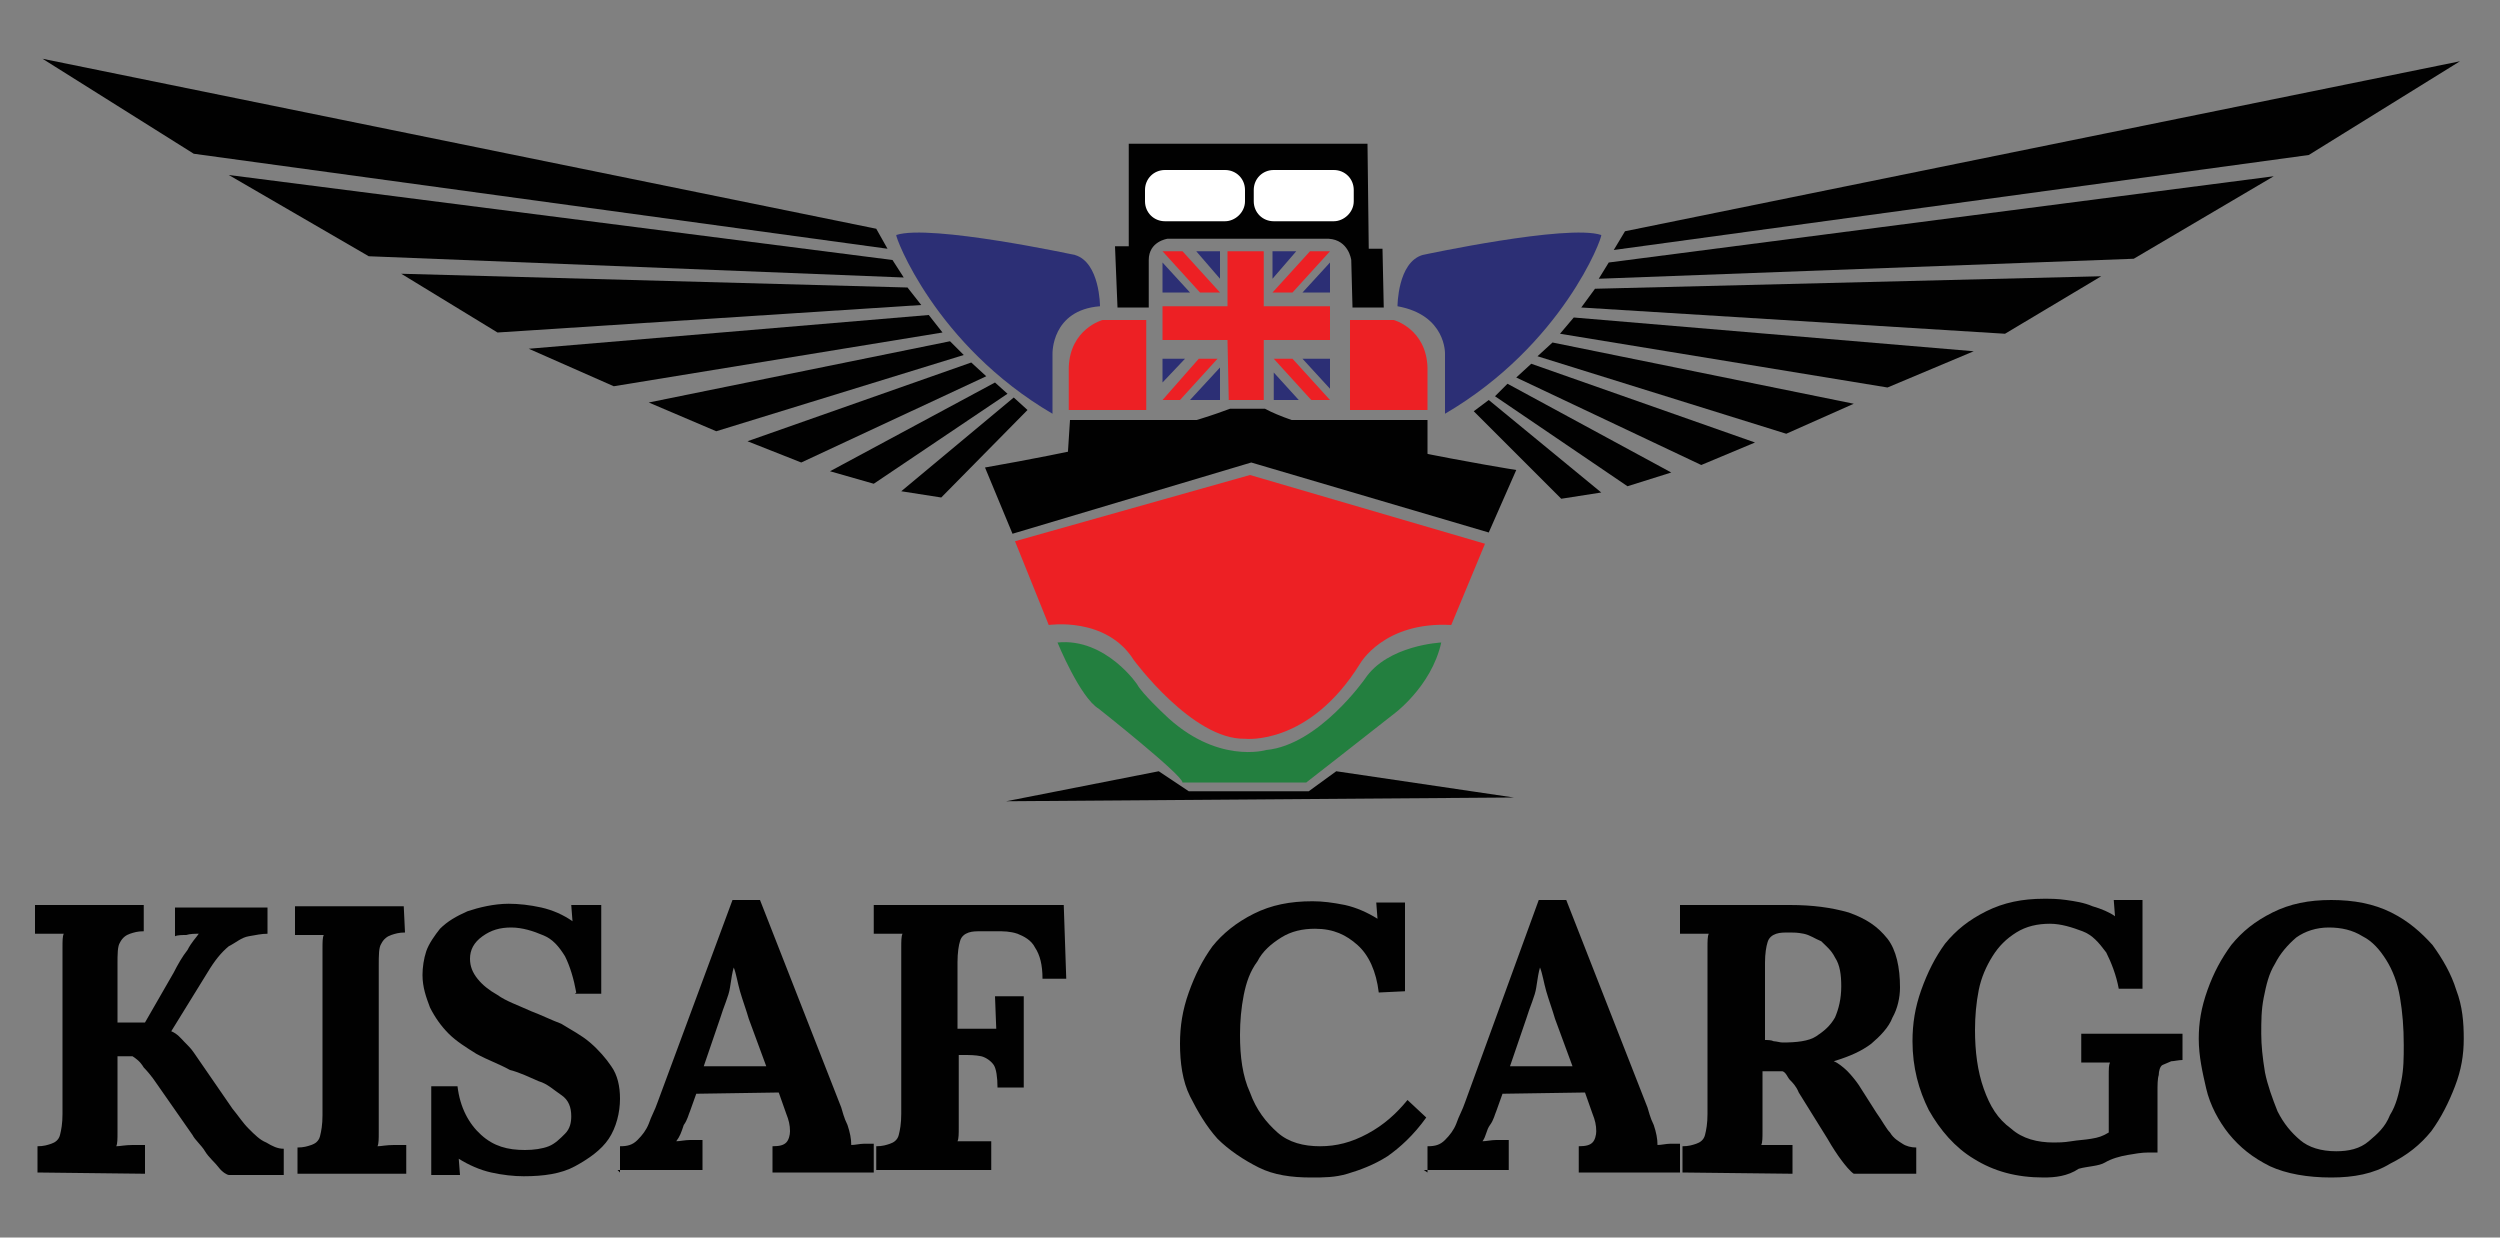 <svg xmlns="http://www.w3.org/2000/svg" xmlns:xlink="http://www.w3.org/1999/xlink" id="Layer_1" x="0px" y="0px" viewBox="0 0 200 99" style="enable-background:new 0 0 200 99;" xml:space="preserve"><rect x="0" y="0" width="200" height="99" fill="#808080" stroke="none"/><style type="text/css">	.st0{fill:#010101;}	.st1{fill:#ED2024;}	.st2{fill:#237F3F;}	.st3{fill:#2C2F75;}	.st4{fill:#FFFFFF;}</style><g>	<g>		<path class="st0" d="M89.2,19.7h1.1l0-8.2l19.1,0l0.1,8.4h1.1l0.1,4.7h-2.5l-0.1-3.8c0,0-0.2-1.6-1.8-1.7l-12.9,0   c0,0-1.5,0.2-1.5,1.7l0,3.8h-2.5L89.2,19.7z"></path>		<path class="st0" d="M78.8,37.4l2.2,5.3l19.1-5.7l19,5.6l2.2-5c0,0-15.7-2.5-20.1-4.9l-2.8,0C98.3,32.7,93.6,34.8,78.8,37.4z"></path>		<path class="st1" d="M81.2,43.3l2.7,6.7c0,0,4.6-0.7,6.8,2.8c0,0,4.7,6.4,8.9,6.3c0,0,5.1,0.6,9.2-6c0,0,1.9-3.4,7.3-3.1l2.7-6.5   L100,38L81.2,43.3z"></path>		<path class="st2" d="M84.6,51.4c0,0,1.8,4.4,3.3,5.3c0,0,6.7,5.3,6.7,5.9l9.9,0c0,0,5.9-4.6,6.9-5.4c0,0,3.1-2.2,3.9-5.8   c0,0-4.3,0.2-6.1,2.9c0,0-3.7,5.3-7.9,5.7c0,0-4,1.2-8.2-2.9c0,0-1.7-1.6-2.1-2.3C91.1,54.9,88.5,51,84.6,51.4z"></path>		<path class="st1" d="M91.7,32.8v-7.2l-3.5,0c0,0-2.6,0.7-2.7,3.8v3.4L91.7,32.8z"></path>		<path class="st3" d="M84.2,33.1v-4.8c0,0-0.1-3.5,3.8-3.8c0,0,0-3.5-2-4.1c0,0-11.6-2.5-14.3-1.6C71.6,18.9,74.8,27.6,84.2,33.1z"></path>		<g>			<polygon class="st0" points="82.2,32.8 81.1,31.8 72.1,39.3 75.3,39.8    "></polygon>			<polygon class="st0" points="69.9,38.7 66.4,37.7 79.6,30.6 80.6,31.5    "></polygon>			<polygon class="st0" points="64.1,37 78.9,30.1 77.7,29 59.8,35.3    "></polygon>			<polygon class="st0" points="57.3,34.5 51.9,32.2 76,27.3 77.1,28.4    "></polygon>			<polygon class="st0" points="49.1,30.9 42.3,27.9 74.3,25.2 75.4,26.6    "></polygon>			<polygon class="st0" points="39.8,26.6 73.7,24.4 72.6,23 32.1,21.9    "></polygon>			<polygon class="st0" points="29.5,20.5 18.3,14 71.4,20.8 72.3,22.2    "></polygon>			<polygon class="st0" points="15.5,12.3 3.4,4.7 70.1,18.3 71,19.9    "></polygon>		</g>		<path class="st4" d="M98,17.7h-4.8c-0.9,0-1.6-0.7-1.6-1.6v-0.9c0-0.9,0.7-1.6,1.6-1.6H98c0.9,0,1.6,0.7,1.6,1.6v0.9   C99.6,17,98.8,17.7,98,17.7z"></path>		<path class="st4" d="M106.7,17.7h-4.8c-0.9,0-1.6-0.7-1.6-1.6v-0.9c0-0.9,0.7-1.6,1.6-1.6h4.8c0.9,0,1.6,0.7,1.6,1.6v0.9   C108.3,17,107.5,17.7,106.7,17.7z"></path>		<polygon class="st0" points="80.5,64.1 92.7,61.7 95.1,63.3 104.7,63.3 106.9,61.7 121.1,63.8   "></polygon>		<path class="st3" d="M115.6,33.1v-4.8c0,0,0.1-3.1-3.8-3.8c0,0,0-3.5,2-4.1c0,0,11.6-2.5,14.3-1.6C128.2,19,125,27.6,115.6,33.1z"></path>		<g>			<polygon class="st1" points="93,24.5 93,27.2 98.2,27.2 98.3,32 101.1,32 101.1,27.2 106.4,27.2 106.4,24.5 101.1,24.5     101.1,20.1 98.2,20.1 98.2,24.5    "></polygon>			<g>				<g>					<polygon class="st3" points="93,23.4 93,21 95.2,23.4      "></polygon>					<polygon class="st1" points="97.3,23.4 97.6,23.4 94.6,20.1 93,20.1 96,23.4      "></polygon>				</g>				<polygon class="st3" points="97.6,20.1 95.7,20.1 97.6,22.3     "></polygon>			</g>			<g>				<g>					<polygon class="st3" points="106.4,23.4 106.4,21 104.2,23.4      "></polygon>					<polygon class="st1" points="101.9,23.4 101.8,23.4 104.8,20.1 106.4,20.1 103.4,23.4      "></polygon>				</g>				<polygon class="st3" points="101.8,20.1 103.7,20.1 101.8,22.3     "></polygon>			</g>			<g>				<g>					<polygon class="st3" points="106.4,28.7 106.4,31.1 104.2,28.7      "></polygon>					<polygon class="st1" points="102,28.7 101.9,28.7 104.9,32 106.4,32 103.4,28.7      "></polygon>				</g>				<polygon class="st3" points="101.9,32 103.9,32 101.9,29.8     "></polygon>			</g>			<g>				<g>					<polygon class="st3" points="97.6,32 97.6,29.4 95.2,32      "></polygon>					<polygon class="st1" points="93.2,32 93,32 95.9,28.7 97.4,28.7 94.4,32      "></polygon>				</g>				<polygon class="st3" points="93,28.7 94.8,28.7 93,30.6     "></polygon>			</g>		</g>		<g>			<polygon class="st0" points="117.9,32.9 119.1,32 128.1,39.4 124.9,39.9    "></polygon>			<polygon class="st0" points="130.2,38.9 133.7,37.8 120.6,30.7 119.6,31.7    "></polygon>			<polygon class="st0" points="136.1,37.2 121.3,30.2 122.5,29.1 140.4,35.4    "></polygon>			<polygon class="st0" points="142.9,34.7 148.3,32.3 124.2,27.4 123,28.5    "></polygon>			<polygon class="st0" points="151,31 157.9,28.1 125.9,25.4 124.8,26.7    "></polygon>			<polygon class="st0" points="160.4,26.7 126.5,24.6 127.6,23.1 168.1,22.1    "></polygon>			<polygon class="st0" points="170.7,20.7 181.9,14.1 128.7,21 127.9,22.3    "></polygon>			<polygon class="st0" points="184.7,12.4 196.8,4.9 130,18.5 129.1,20    "></polygon>		</g>		<polygon class="st0" points="85.6,33.6 114.2,33.6 114.2,36.7 85.4,36.7   "></polygon>		<path class="st1" d="M108,32.8v-7.2l3.5,0c0,0,2.6,0.7,2.7,3.8v3.4L108,32.8z"></path>	</g>	<g>		<path class="st0" d="M3,93.8v-2.1c0.5,0,0.8-0.1,1.1-0.2c0.3-0.1,0.6-0.3,0.7-0.7S5,89.9,5,89.1V77.4c0-0.6,0-1,0-1.6   c0-0.5,0-0.9,0.1-1.1c-0.3,0-0.7,0-1.3,0s-0.8,0-1,0v-2.3h8.7v2.1c-0.5,0-0.8,0.1-1.1,0.2S9.8,75,9.6,75.4   c-0.2,0.3-0.2,0.9-0.2,1.8v4.6h2.2l2.3-4c0.3-0.6,0.7-1.3,1.1-1.8c0.3-0.6,0.7-1,0.9-1.3c-0.3,0-0.7,0-1,0.1c-0.3,0-0.7,0-0.9,0.1   v-2.3h7.4v2.1c-0.5,0-0.9,0.1-1.5,0.2c-0.6,0.1-1,0.5-1.6,0.8c-0.6,0.5-1.1,1.1-1.7,2.1l-2.9,4.7c0.5,0.2,0.8,0.6,1,0.8   c0.3,0.3,0.6,0.6,0.8,0.9l3.1,4.5c0.5,0.6,0.8,1.1,1.3,1.6c0.5,0.5,0.9,0.9,1.4,1.1c0.5,0.3,0.9,0.5,1.4,0.5v2.1h-4.4   c-0.1,0-0.5-0.2-0.8-0.6s-0.8-0.8-1.1-1.3s-0.8-0.9-1-1.3l-3-4.3c-0.2-0.3-0.6-0.8-0.9-1.1c-0.3-0.5-0.6-0.7-0.9-0.9H9.4V89   c0,0.6,0,1,0,1.6c0,0.5,0,0.9-0.1,1.1c0.3,0,0.7-0.1,1.3-0.1c0.5,0,0.8,0,1,0v2.3L3,93.8L3,93.8z"></path>		<path class="st0" d="M32.4,74.6c-0.5,0-0.8,0.1-1.1,0.2s-0.6,0.3-0.8,0.7c-0.2,0.3-0.2,0.9-0.2,1.8V89c0,0.6,0,1,0,1.6   c0,0.5,0,0.9-0.1,1.1c0.3,0,0.7-0.1,1.3-0.1c0.5,0,0.8,0,1,0v2.3h-8.7v-2.1c0.5,0,0.8-0.1,1.1-0.2c0.3-0.1,0.6-0.3,0.7-0.7   s0.2-0.9,0.2-1.7V77.5c0-0.6,0-1,0-1.6c0-0.5,0-0.9,0.1-1.1c-0.3,0-0.7,0-1.3,0s-0.8,0-1,0v-2.3h8.7L32.4,74.6L32.4,74.6z"></path>		<path class="st0" d="M46.1,79.4c-0.2-1.1-0.5-2.1-0.9-2.9c-0.5-0.8-1-1.4-1.8-1.7c-0.7-0.3-1.6-0.6-2.5-0.6   c-0.9,0-1.6,0.2-2.3,0.7c-0.7,0.5-1,1.1-1,1.8c0,0.6,0.2,1.1,0.6,1.6s0.9,0.9,1.6,1.3c0.7,0.5,1.6,0.8,2.7,1.3   c0.8,0.3,1.6,0.7,2.4,1c0.8,0.5,1.6,0.9,2.3,1.5c0.7,0.6,1.3,1.3,1.7,1.9c0.5,0.7,0.7,1.6,0.7,2.6c0,1.1-0.3,2.3-0.9,3.2   c-0.6,0.9-1.6,1.6-2.7,2.2c-1.1,0.6-2.5,0.8-4.1,0.8c-0.8,0-1.7-0.1-2.6-0.3c-0.9-0.2-1.8-0.6-2.6-1.1l0.1,1.3h-2.3v-7.1h2.1   c0.2,1.7,0.9,3,1.9,3.9S40.6,92,42,92c0.7,0,1.4-0.1,1.9-0.3s0.9-0.6,1.3-1s0.5-0.9,0.5-1.4c0-0.7-0.2-1.3-0.8-1.7   s-1.1-0.9-1.8-1.1c-0.7-0.3-1.5-0.7-2.3-0.9c-0.9-0.5-1.8-0.8-2.7-1.3c-0.8-0.5-1.6-1-2.2-1.6s-1.1-1.3-1.5-2.1   c-0.3-0.8-0.6-1.6-0.6-2.6c0-0.6,0.1-1.3,0.3-1.9s0.7-1.3,1.1-1.8c0.6-0.6,1.3-1,2.2-1.4c0.9-0.3,2.1-0.6,3.3-0.6   c0.8,0,1.7,0.1,2.6,0.3c0.9,0.2,1.8,0.6,2.5,1.1l-0.1-1.3h2.4v7.1h-2.1L46.1,79.4L46.1,79.4z"></path>		<path class="st0" d="M49.6,93.8v-2.1c0.6,0,1-0.1,1.4-0.5s0.7-0.8,0.9-1.3c0.2-0.6,0.5-1.1,0.7-1.7l6-16.2h2.2l6.5,16.6   c0.1,0.3,0.2,0.8,0.5,1.4c0.2,0.6,0.3,1.1,0.3,1.6c0.3,0,0.7-0.1,1-0.1s0.6,0,0.8,0v2.3h-8.1v-2.1c0.6,0,0.9-0.1,1.1-0.3   s0.3-0.6,0.3-0.9c0-0.5-0.1-0.9-0.3-1.4l-0.6-1.7l-6.6,0.1l-0.5,1.4c-0.1,0.2-0.2,0.7-0.5,1.1c-0.2,0.6-0.3,0.9-0.6,1.3   c0.3,0,0.7-0.1,1.1-0.1s0.8,0,1,0v2.4h-6.8L49.6,93.8L49.6,93.8z M56.3,85.3h5l-1.4-3.8c-0.2-0.7-0.5-1.5-0.7-2.2   s-0.3-1.4-0.5-1.9l0,0c-0.1,0.3-0.2,0.9-0.3,1.6c-0.1,0.7-0.5,1.5-0.8,2.5L56.3,85.3z"></path>		<path class="st0" d="M70.1,93.8v-2.1c0.5,0,0.8-0.1,1.1-0.2c0.3-0.1,0.6-0.3,0.7-0.7s0.2-0.9,0.2-1.7V77.4c0-0.6,0-1,0-1.6   c0-0.5,0-0.9,0.1-1.1c-0.3,0-0.7,0-1.3,0s-0.8,0-1,0v-2.3h15.2l0.2,5.9h-1.9c0-1.1-0.2-1.9-0.6-2.5c-0.3-0.6-0.9-0.9-1.4-1.1   c-0.6-0.2-1.1-0.2-1.7-0.2h-1.1c-0.5,0-0.8,0-1.1,0.1s-0.6,0.3-0.7,0.7c-0.1,0.3-0.2,0.9-0.2,1.7v5.3h3.1l-0.1-2.6h2.3V87h-2.1   c0-0.8-0.1-1.5-0.3-1.8s-0.6-0.6-1-0.7c-0.5-0.1-0.9-0.1-1.5-0.1h-0.3v4.2c0,0.6,0,1,0,1.6c0,0.5,0,0.9-0.1,1.1c0.2,0,0.6,0,0.9,0   s0.7,0,1,0s0.6,0,0.8,0v2.3h-9.2V93.8L70.1,93.8z"></path>		<path class="st0" d="M110.3,79.4c-0.2-1.7-0.8-3-1.7-3.8c-0.9-0.8-1.9-1.3-3.4-1.3c-1,0-1.9,0.2-2.7,0.7c-0.8,0.5-1.5,1.1-1.9,1.9   c-0.6,0.8-0.9,1.7-1.1,2.7c-0.2,1-0.3,2.1-0.3,3.2c0,1.7,0.2,3.3,0.8,4.6c0.5,1.4,1.3,2.4,2.2,3.2c0.9,0.8,2.1,1.1,3.4,1.1   c1.3,0,2.5-0.3,3.8-1c1.3-0.7,2.3-1.6,3.2-2.7l1.5,1.4c-1,1.4-2.1,2.4-3.1,3.1c-1.1,0.7-2.2,1.1-3.2,1.4s-1.9,0.3-2.9,0.3   c-1.6,0-3-0.2-4.2-0.8s-2.4-1.4-3.3-2.3c-0.9-1-1.6-2.2-2.2-3.4s-0.8-2.7-0.8-4.2c0-1.4,0.2-2.7,0.7-4.1c0.5-1.4,1.1-2.6,1.9-3.7   c0.8-1,1.9-1.9,3.3-2.6c1.4-0.7,2.9-1,4.7-1c0.8,0,1.6,0.1,2.6,0.3c0.9,0.2,1.8,0.6,2.6,1.1l-0.1-1.3h2.3v7.1L110.3,79.4   L110.3,79.4z"></path>		<path class="st0" d="M114.2,93.8v-2.1c0.6,0,1-0.1,1.4-0.5s0.7-0.8,0.9-1.3c0.2-0.6,0.5-1.1,0.7-1.7l5.9-16.2h2.2l6.5,16.6   c0.1,0.3,0.2,0.8,0.5,1.4c0.2,0.6,0.3,1.1,0.3,1.6c0.3,0,0.7-0.1,1-0.1s0.6,0,0.8,0v2.3h-8.1v-2.1c0.6,0,0.9-0.1,1.1-0.3   c0.2-0.2,0.3-0.6,0.3-0.9c0-0.5-0.1-0.9-0.3-1.4l-0.6-1.7l-6.6,0.1l-0.5,1.4c-0.1,0.2-0.2,0.7-0.5,1.1s-0.3,0.9-0.6,1.3   c0.3,0,0.7-0.1,1.1-0.1s0.8,0,1,0v2.4h-6.8L114.2,93.8L114.2,93.8z M120.8,85.3h5l-1.4-3.8c-0.2-0.7-0.5-1.5-0.7-2.2   c-0.2-0.7-0.3-1.4-0.5-1.9l0,0c-0.1,0.3-0.2,0.9-0.3,1.6c-0.1,0.7-0.5,1.5-0.8,2.5L120.8,85.3z"></path>		<path class="st0" d="M134.6,93.8v-2.1c0.5,0,0.8-0.1,1.1-0.2c0.3-0.1,0.6-0.3,0.7-0.7s0.2-0.9,0.2-1.7V77.4c0-0.6,0-1,0-1.6   c0-0.5,0-0.9,0.1-1.1c-0.3,0-0.7,0-1.3,0s-0.8,0-1,0v-2.3c1.5,0,2.9,0,4.4,0s2.9,0,4.4,0c1.8,0,3.3,0.2,4.7,0.6   c1.4,0.5,2.3,1.1,3.1,2.1c0.7,0.9,1,2.3,1,3.9c0,0.8-0.2,1.7-0.6,2.4c-0.3,0.8-1,1.5-1.7,2.1c-0.8,0.6-1.7,1-3,1.4   c0.3,0.1,0.8,0.5,1.1,0.8s0.7,0.8,0.9,1.1l1.4,2.2c0.5,0.7,0.8,1.3,1.1,1.6c0.3,0.5,0.7,0.7,1,0.9s0.7,0.3,1.1,0.3v2.1h-5   c-0.3-0.2-0.7-0.7-1-1.1s-0.7-1-1.1-1.7l-2.3-3.7c-0.2-0.5-0.5-0.8-0.7-1c-0.2-0.2-0.3-0.6-0.6-0.7c-0.3,0-0.6,0-0.8,0   s-0.5,0-0.8,0v3.2c0,0.6,0,1.1,0,1.6s0,0.9-0.1,1.1c0.2,0,0.5,0,0.8,0s0.7,0,1,0s0.6,0,0.7,0v2.3L134.6,93.8L134.6,93.8z    M142.6,83.4c1.1,0,2.1-0.1,2.7-0.5s1.1-0.8,1.5-1.5c0.3-0.7,0.5-1.5,0.5-2.5c0-0.9-0.1-1.7-0.5-2.3c-0.3-0.6-0.7-0.9-1.1-1.3   c-0.5-0.2-0.9-0.5-1.4-0.6c-0.5-0.1-0.8-0.1-1.1-0.1c-0.5,0-0.8,0-1.1,0.1s-0.6,0.3-0.7,0.7c-0.1,0.3-0.2,0.9-0.2,1.6v6.2   c0.2,0,0.5,0,0.7,0.1C142.1,83.3,142.4,83.4,142.6,83.4z"></path>		<path class="st0" d="M163.5,94.2c-2.2,0-4-0.5-5.6-1.5c-1.5-0.9-2.7-2.3-3.6-3.9c-0.8-1.6-1.3-3.4-1.3-5.5c0-1.4,0.2-2.7,0.7-4.1   c0.5-1.4,1.1-2.6,1.9-3.7c0.9-1.1,1.9-1.9,3.3-2.6c1.4-0.7,2.9-1,4.6-1c0.6,0,1.1,0,1.8,0.1s1.4,0.2,2.1,0.5   c0.7,0.2,1.4,0.5,1.8,0.8l-0.1-1.3h2.3v7.1h-1.9c-0.2-1.1-0.6-2.1-1-2.9c-0.6-0.8-1.1-1.4-1.9-1.7c-0.8-0.3-1.7-0.6-2.6-0.6   c-1,0-1.9,0.2-2.7,0.7s-1.4,1.1-1.9,1.9s-0.9,1.7-1.1,2.7c-0.2,1-0.3,2.1-0.3,3.2c0,1.7,0.2,3.3,0.7,4.7s1.1,2.4,2.2,3.2   c0.9,0.8,2.1,1.1,3.4,1.1c0.3,0,0.8,0,1.4-0.1s1-0.1,1.6-0.2s0.9-0.2,1.4-0.5v-2.9c0-0.6,0-1,0-1.6s0-0.9,0.1-1.1   c-0.3,0-0.7,0-1.3,0s-0.8,0-1,0v-2.3h8.1v2.1c-0.3,0-0.7,0.1-0.9,0.1c-0.2,0.1-0.5,0.2-0.7,0.3s-0.3,0.5-0.3,0.8   c-0.1,0.3-0.1,0.8-0.1,1.4v4.8h-0.7c-0.6,0-1.1,0.1-1.7,0.2s-1.3,0.3-1.8,0.6s-1.4,0.3-2.1,0.5C165.4,94.1,164.4,94.2,163.5,94.2z   "></path>		<path class="st0" d="M186.5,94.2c-1.9,0-3.6-0.3-4.9-0.9c-1.4-0.7-2.4-1.5-3.3-2.6c-0.8-1-1.5-2.3-1.8-3.6s-0.6-2.6-0.6-4   c0-1.3,0.2-2.5,0.7-3.9s1.1-2.5,1.9-3.6c0.9-1.1,1.9-1.9,3.3-2.6c1.4-0.7,2.9-1,4.7-1s3.4,0.3,4.8,1c1.4,0.7,2.4,1.6,3.3,2.6   c0.8,1.1,1.5,2.3,1.9,3.6c0.5,1.3,0.6,2.6,0.6,3.9s-0.2,2.5-0.7,3.8s-1.1,2.5-1.9,3.6c-0.9,1.1-1.9,1.9-3.3,2.6   C189.9,93.9,188.3,94.2,186.5,94.2z M186.9,92.1c1,0,1.9-0.2,2.6-0.8s1.3-1.1,1.7-2.1c0.5-0.8,0.7-1.7,0.9-2.7   c0.2-1,0.2-1.9,0.2-2.9c0-1.4-0.1-2.6-0.3-3.8s-0.6-2.2-1.1-3c-0.5-0.8-1.1-1.5-1.9-1.9c-0.8-0.5-1.7-0.7-2.7-0.7   c-1,0-1.9,0.3-2.6,0.8c-0.7,0.6-1.3,1.3-1.7,2.1c-0.5,0.8-0.7,1.7-0.9,2.7c-0.2,1-0.2,1.9-0.2,2.9c0,0.9,0.1,1.9,0.3,3.1   c0.2,1,0.6,2.1,1,3.1c0.5,1,1.1,1.7,1.8,2.3S185.7,92.1,186.9,92.1z"></path>	</g></g></svg>